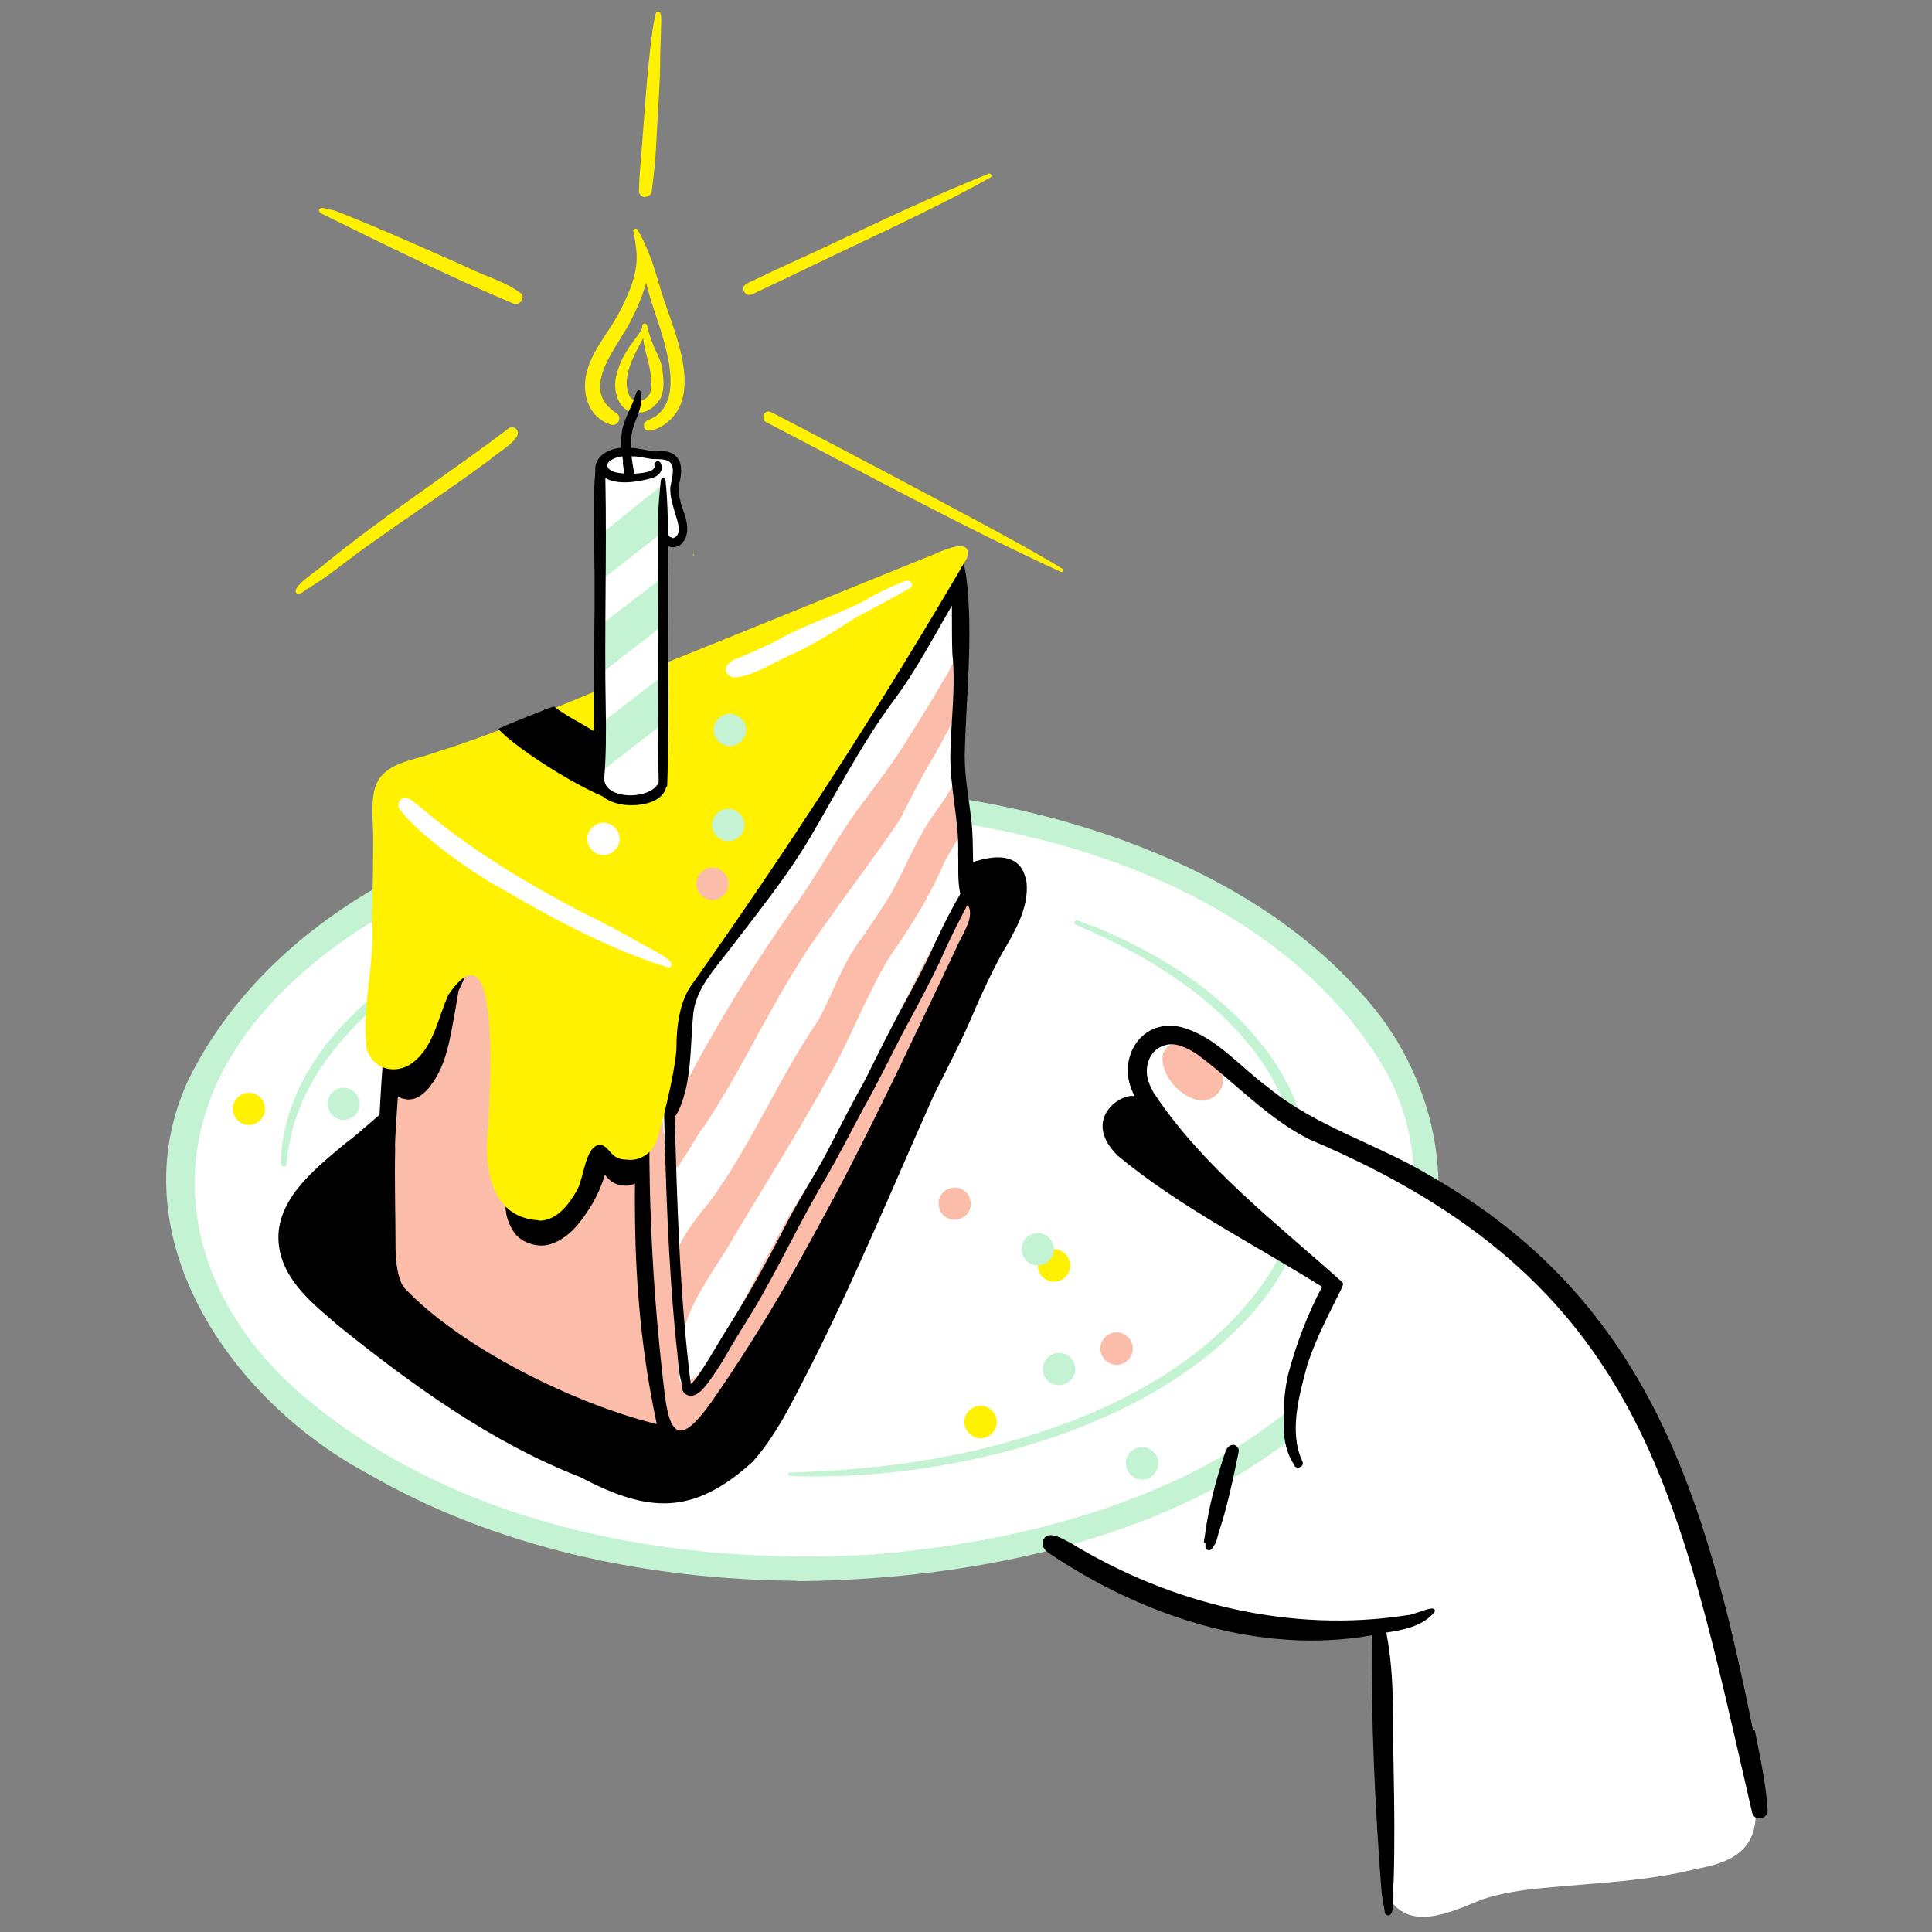 <svg width="500" height="500" fill="none" xmlns="http://www.w3.org/2000/svg"><rect width="100%" height="100%" fill="#808080" stroke="none"/><path d="M365.067 489.41s-.2 0-.2-.2c0 0 0 .1.1.2h.2-.1zm88.1-30.1c2.9 13.9 1.6 21.6-13.9 24.3-13.1 3.3-26.6 3.7-39.9 5-5.4.5-10.8 1.3-15.9 3-7 2.8-17.7 8.2-23.4.5-3-12.4.4-25.5 0-38.1-2.4-.9-1.4-4.4-1.8-6.4-.1-3.4 0-6.7 0-10.1 0-2.5 0-4.9-.1-7.4-1.2-2.7-1.2-5.9-1.7-8.9-8.2.8-12 2.4-20.5-1.6-3.1-.5-6.5-.5-9.5-1.5-12.5-1-25-3.2-36.4-8.4-10.5-4.8-23-8.7-25.1-21.7-.1-28 40.8-49.4 64.7-55.1 19.8-4.5 40.8-1.1 59.2 7.2 11.9 3.7 23.5 9.7 30.1 20.7 3.7-2.9 5.5 3.6 6.9 6 1.2.8 1.4 2.3 2 3.6.8 1.9 1.6 3.9 2.4 5.8.8 3.2 6.2 9 1.5 11.2 9.6 23.2 16.7 47.4 21.4 72.1v-.2z" fill="#fff"/><path d="M208.968 204.91c88.5 0 160.2 44.5 160.2 99.4 0 54.9-71.7 99.4-160.2 99.4-88.5 0-160.2-44.5-160.2-99.4 0-54.9 71.7-99.4 160.2-99.4z" fill="#fff"/><path d="M206.268 409.11c-38.7-.3-78.2-8.5-111.9-28.2-35.2-19.1-64.1-61.5-45.6-101.5 47.8-96.3 236.1-98.3 303.3-22.6 19.2 20.6 26.6 52.1 13.9 78-29.3 56.5-100.6 73.9-159.7 74.4v-.1zm19.4-6.8c49.9-4 107.8-21.3 133.5-67.8 9.1-17.5 9.1-39 0-56.4-48.9-87-226.8-88.3-290.1-17.2-29.1 32.4-22.8 72.8 9.3 100.3 40.3 34.1 96 44.1 147.5 41.1h-.2z" fill="#C3F3D2"/><path d="M210.469 382.11c-2 0-4.1 0-6.1-.2-.2 0-.4-.2-.4-.4s.2-.4.4-.4c14.6-.5 29.3-1.8 43.7-4.8 29.4-6.2 61.5-19.3 79.2-44.7 1.4-2 2.6-4.1 3.6-6.2 1-2.1 1-2.2 1.5-3.2.1-.2.4-.4.6-.5.6-.3 1.4 0 1.7.7.5.8-1.1 3.3-1.5 4.2-1.7 3.3-3.7 6.5-6 9.5-25.3 32.6-76.9 46.1-116.6 46h-.1zm122.4-95.401c-7.8-19.9-25.9-33.5-44.5-42.8-2.6-1.3-5.3-2.5-7.9-3.7l-2.1-.9c-.3-.1-.5-.5-.3-.8.2-.3.5-.5.8-.3 1.7.6 3.4 1.3 5.1 1.9 18.6 7.8 36.7 19.6 47.4 37.1 1.6 2.7 3 5.5 4.1 8.4.7 1.7-1.8 2.8-2.6 1.1zm-260.201 14.6c.3-19.8 13.8-36.7 29.4-47.6 1.1-.9 2.5.9 1.4 1.7-11.5 8.7-21.9 19.7-26.7 33.5-.8 2.2-1.4 4.4-1.8 6.7-.4 1.9-.7 3.8-.8 5.7 0 .8-1.4.8-1.3 0h-.2z" fill="#C3F3D2"/><path d="M265.667 228.21c.7 6.9-3.2 13.1-6.5 18.8-2.5 4.6-4.7 9.3-6.8 14.1-3.1 7.5-6.9 14.7-10.5 21.9-10.8 24.1-20.8 48.5-32.8 72-4.2 8.1-8.2 16.5-14.3 23.3-15.3 13.9-26.9 13.3-44.5 4-22.9-8.9-43.1-23.5-62.2-38.8-6.5-5.6-14.4-11.6-15.8-20.6-1.9-11.8 9.1-20.3 17.1-27 4.4-3.2 8.2-7.3 12.7-10.2 2.4.7-.9 3.1-1.6 4 2-1.6 4.7-4 7.3-2.3 37.6-24 79.7-40.3 121.6-55.2 6.1-2.3 12.1-4.8 18.1-7.3 5.9-2.9 16.6-6.2 18.1 3.1l.1.2z" fill="#000"/><path d="M250.367 227.61c.4 3.6 3.8 6.9 2.2 10.6-5 9.8-10.7 19.4-14.9 29.6-5.1 11.5-11.2 22.4-17.1 33.5l-16.5 30.3c-3.6 6.4-22.2 43.2-29.4 39.3-.5-.2-.9-.6-1.3-1-17.6.4-35.5-12.2-50.4-20.6-23-11-23.4-20.5-22.2-44.3 1.7-21.7 2.4-43.1 3.7-64.7 2.3-14.3 6.2-24.4 19.9-31.1 16.2-8.4 34.1-12.4 50.8-19.4 22.6-9.8 43.3-23.7 63.1-38 .5-1.6 2-2.6 3.6-2.8 2.5-2.3 5.6-1.9 6 1.8.2.8.7 1.9-.2 2.6 2.6 13.6.1 27.7.1 41.4-.1 5.4.8 10.7 1.4 16 .4 5.6 0 11.3 1.1 16.9l.1-.1z" fill="#FBBDA9"/><path d="M177.068 358.409c-1.5-.6-1.4-2.5-1.5-3.8-.1-1.2-.1-2.5 0-3.7v-1.8c-.6-2.4-.2-5.5-.5-7.7-.3-4-.4-8-.4-12v.1h-.4c-.3-1.8-.5-3.6-.6-5.4 0-2.1-.2-4.3-.2-6.4v-4.8c.3-.6.5-1.2.8-1.8v-.7c-.3-6-1-11.9-1.4-17.9-.3.4-.6.7-1.1.8-.1-1.1-.2-2.3-.3-3.4-.1-1.8-.3-3.6-.4-5.4v-.3c-.1-.3-.4-.5-.6-.6h-.4c.6-3 2.2-5.6 3.7-8.2 1-1.9 1.9-3.7 3-5.6-1.3-2 .5-5.5.8-7.6 2.1-8.5 7.8-15.3 12.3-22.7 2.1-3.6 4.2-7.2 6.3-10.7 1.5-2.1 2.9-5.7 5.4-6.6 7.4-10.4 14.4-20.9 21.5-31.5 5.3-7.6 10.6-15.2 14.6-23.5 1.2-2.2 2.2-4.5 2.9-6.8.4-1.4.5-2.8 1-4.2.8-2.3 3.9-3.1 5.6-1.4 2.2 1.6 1.1 10.6 1.2 13.5-.6 7.3-.6 14.6-.2 22 .1 9.8 2.1 19.4 2.2 29.2.4 6.9.4 11.2-4 16.9-.1.2-.2.3-.3.5-.5.9-1 1.9-1.5 2.8-1.8 3.3-3.8 6.6-5.6 9.9-1.8 3.6-3.6 7.1-5.4 10.7-2.9 6-5.5 12.1-8.5 18-2.5 4.7-4.8 9.5-7.4 14.2-1.9 3.5-4.1 6.8-6.2 10.2-1.7 2.8-3.4 5.7-5.1 8.5-2.3 3.4-4.2 7-6 10.6-2.3 4.1-4.5 8.3-6.7 12.5-2.5 4.8-5.2 9.5-8 14.1-1.7 2.6-4.9 9.2-8.6 9.2-3.7 0-.6 0-.9-.1l1.1-.8-.2 1.7z" fill="#fff"/><path d="M248.267 212.411c0-1-.2-1.9-.3-2.9.3-.9 0-2-1.2-1.9.5-.8 1.1-1.5 1.5-2.3.7-1.4-1.3-2.5-2.1-1.3-1.5 2.6-3.3 5-5 7.5-4.3 6.3-7 13.4-10.7 20-2.3 3.7-4.8 7.4-7.3 11.1-5.2 6.5-7.5 14.5-11.5 21.6-10.4 15.2-17.3 32.4-28.3 47.2-1.8 2-10.6 13-7.8 14.9.3 4.8.3 9.7 0 14.6 0 .5.4.8.8.9 0 .2-.2.5 0 .7.2.5.9.5 1.1 0 2.4-7.3 7.1-13.5 11.1-20.1 8.5-14.4 17.5-28.5 25.6-43.2 5.9-10.2 9.8-21.2 15.9-31.3 5.4-7.8 10.5-15.7 14.2-24.5 1.6-3.1 3.5-6.1 5.4-9 .7-1.1-.4-2.3-1.5-1.9l.1-.1zm-70.8 127v-.3h.1c0 .1 0 .2-.1.3zm4.5-47.501c11.2-16.7 19-35.5 30.9-51.7 6.5-9.4 13.6-18.5 20-28.1 2.9-5.6 5.7-11.3 9-16.7 2.4-4.4 4.8-8.7 7.1-13 .4-.8-.4-1.8-1.2-1.5 0-1.7.1-3.5 0-5.2.3-.6 1.5-2.4.9-2.9.2-.6.8-1.3.4-1.9-.3-.5-1.1-.5-1.4 0-1.5.3-2 3.3-3.1 4.4-2.8 5-5.8 9.9-8.9 14.7-4.3 7.3-9.5 13.8-14.5 20.6-4.7 6.7-8.7 13.8-13.2 20.6-8.2 11.6-16.1 23.5-23.1 35.8-3.1 5.3-6.1 10.6-8.7 16.2-.4 1.2-2.6 3.5-1 3.5-.5.3-.4.8-.5 1.3-.3.4-.3.9-.3 1.4-1.1.4-.3 2.1-.5 2.9.3 2.4 0 5.1.7 7.3-.2.6-.4 1.1 0 1.6-.3.4-.7.8-.1 1.2 1.1 0 2.1-2.3 2.8-3.2 1.6-2.5 3.1-5.1 4.7-7.6v.3z" fill="#FBBDA9"/><path d="M254.069 232.71c-.1-.2-.3-.4-.4-.5-.1-.5-.4-.9-.9-1.1-1.5-6.2-.6-12.6-1.4-18.9-.6-5.5-1.7-10.8-1.7-16.5.3-15.4 2.3-31.1.4-46.4-.2-1.4-.5-2.9-1-4.2-.6-1.9-3.7-1.2-3.5.8 1.2 7.7.6 15.5.9 23.2.9 8.5-.3 16.9-.5 25.4-.3 8.9 2.3 17.7 2 26.6.2 3.1-.7 11.9 2.6 13.3 1.8 3.1-1.9 7.9-3.1 11-19.1 40.2-37.9 80.9-63.4 117.5-7.9 11-10.8 9.4-12.2-3.4-3.7-31.2-4.8-62.9-2.9-94.3.2-2.1-3-2.3-3.2-.3-1.5 35.5-3.7 66.8 4.2 103.6h-.2c-21.1-5.2-50.7-19.7-65.5-35.6-1.5-2.9-1.8-6.3-1.9-9.5 0-8.7-.3-17.5-.1-26.2-.5-2.8 4.5-48.8-1.9-38.4-1.7 19.5-3.1 38.9-2.6 58.5-.4 8.7 0 18.7 8.4 23.6 15.2 13.3 34 21.6 52.6 28.8 5 1.6 10.2 3.9 15.4 3.6 17.1 3.5 66.4-107.7 76.3-125.7 2-4.6 5.9-9.7 3.7-14.8l-.1-.1z" fill="#000"/><path d="M251.268 228.709c-.6-.2-1.2 0-1.5.5-.4.6-.7 1.3-1.1 1.9-3.2 5.5-6 11.3-8.6 17.1-1.8 3.6-3.7 7.2-5.6 10.7-3.8 6.8-7.2 13.8-10.7 20.8-3.1 5.5-6 11.2-8.9 16.8-3.1 6.2-7 12.1-10.3 18.2-5.1 9.9-10.4 19.8-16.4 29.2-2.2 3.5-4.2 7.1-6.5 10.6-.9 1.3-1.7 2.7-2.9 3.7-2.9-23.2-3.5-46.7-4.2-70 0-2.2.1-4.4.2-6.7 0-3.3.5-6.5.5-9.8 0-3.5.5-7.4.7-11 0-1.5-2.1-1.8-2.4-.3-.5 3.1-.9 6.3-1.1 9.4 0 3.8-.3 7.5-.3 11.3-.6.7-.4 1.8-.4 2.8.5 21.4 1.1 42.9 3.3 64.3.4 2.7.4 6.6 1.3 9.6 0 1.4.2 2.8 1.7 3.3 2.6.9 5.1-3.2 6.5-5.1 1.6-2.3 3.1-4.8 4.5-7.3 2.8-4.8 5.9-9.4 8.6-14.3 5.5-9.8 10.3-19.9 16.1-29.6 3.4-5.9 6.5-12 9.7-18 4-7 7.4-14.3 11.2-21.4 3-5.5 5.9-11 8.6-16.6 2.2-5.2 4.8-10.2 7.4-15.2.6-1.1 1.2-2.2 1.6-3.4.3-.6 0-1.3-.7-1.6l-.3.1z" fill="#000"/><path d="M247.968 146.609c-3.5-1-4.8 3.9-6.5 6.2-1.9 3.1-3.9 6.2-5.6 9.5-9.1 16.1-20.3 31-28.6 47.6-2.2 2.1-3.4 5.3-5.1 7.9-1.8 3-3.9 6-6 8.9-6.3 9.3-13.5 17.9-19.4 27.5-3.9 7-2.6 15.2-2.7 22.9.2 1.6-.8 4.4.2 5.7 0 1.6-.7 4.5-.5 6.1 1.1 1.5 2.9-4.1 3.2-5.1 2.1-7 1.7-14.7 2.5-21.9.9-6.2 5.2-10.8 8.9-15.6 7.1-9.3 14.8-18.8 20.9-28.9 7.1-12 13.4-24.4 21.7-35.7 6.2-8.2 10.9-17.4 16.1-26.2 1.2-2.6 4.3-6.8.6-8.7l.3-.2zM166.466 302.01s.1-.2.2-.2c-.3-.4-.5-.9-.6-1.4v-.1c0-.2 0-.3-.1-.5v-3.5h-.3v-2.7c0-3.7.1-7.5 0-11.2 0-2.1.1-4.1-.1-6.2 0-1.2-.4-2.4-.9-3.4-3.4-5.9-9.5-3.2-14-.3-1.6 1-2.9 2.4-4 3.9-.9.5-1.7 1.3-2.4 2-5.2 5.8-9 12.7-11.6 20-1.5 4.2-2.9 9.4-1.8 13.9-.1 2.5 1.2 5.5 2.7 7.3 1.5 1.6 3.7 2.5 5.8 2.7 2.9.3 5.6-1.2 7.8-3 2.4-2 4.1-4.6 5.8-7.2 1.5-2.5 2.7-5.2 3.6-8.1 1.1 1.6 2.7 2.7 4.8 2.8 2 .3 3.7-.8 5.3-1.9.9-.6.9-1.9.2-2.7h-.1l-.3-.2zm-53.799-57.2c-2.6 1.2-4.7 3.2-6.4 5.4-5.7 7.9-5.9 17.1-3.7 26.2-.3.2-.6.4-.8.7 0-.3 0-.7-.4-.8-.3 0-.6.1-.7.4-1.1 3.1.6 7.1 4 7.7 2.8.7 5.3-1.4 6.8-3.5 4.3-5.6 5.1-12.9 6.4-19.7.3-1.6.5-3.2.8-4.8 1.1-2.2 2.1-4.4 2.5-6.8.5-4.8-4.7-6.5-8.4-4.8h-.1z" fill="#000"/><path d="M139.468 315.81c-12.8-.6-14.4-14.4-13.1-24.6.2-6.6 3.7-54.2-10.3-33.8-2.9 6.3-3.9 14.4-10.3 18.3-4.4 2.4-9.7.5-10.9-4.5-1.3-11.1 2.3-22.3 1.4-33.4.2-7 .3-14.1.3-21.1 0-4.3-.7-8.7.5-12.9 2-6.4 9.6-6.9 15-8.9 17.8-5.5 34.8-13.2 52.1-20.1 25.9-10.3 51.6-20.9 77.4-31.3 2.5-1.1 10.3-4.7 8.7.9-22 37.7-45.8 74.5-71 110.1-3.6 4.6-4.2 12-4.2 16.3 0 4.3-2.7 16.6-5.2 24.6-1.2 3.1-4.4 5.2-7.7 4.7-4.3 0-4.1-3.3-6.9-3.9-4 .5-4.1 9-6.1 12.1-2.1 3.6-5.2 7.7-9.8 7.6l.1-.1z" fill="#FFF100"/><path d="M128.268 229.209c-7.9-4.8-15.6-10.2-22.2-16.7-.9-.9-1.7-2-2.6-3-.6-.7-.4-1.8.2-2.5 1.4-1.4 3 .3 4.2 1.1 13 11.2 27.6 20.1 42.8 28 4.9 2.4 9.8 5 14.6 7.7 1.2.9 11.7 5.5 7.7 6.6-15.8-4.9-30.5-13-44.7-21.3v.1zm61.301-53.9c-3.7-1.6-.9-4.5 1.8-5.1 3.4-1.5 6.7-2.9 10-4.6 8.1-4.7 17.3-6.9 25.2-11.8 2.6-1.3 5.2-2.5 7.9-3.5 1.2-.5 2.2 1.3 1 1.9-4.6 2.6-9.2 5.1-13.8 7.5-5.5 3.5-10.9 7-16.8 9.7-4.7 1.9-10.2 5.9-15.3 5.9z" fill="#fff"/><path d="M171.167 203.51c-4.4 3.4-10.1 3.2-14.8.3.2-.2.3-.4.3-.6-1-.5-.8-1.8-1.1-2.8l-.6-.6c0-2 1.7-7.8-.5-8.7.2-.2.2-.6-.2-.7.3-1-.9-1.3-1.6-1.8-3.1-1.9-6.4-3.5-9.2-5.7h-.3c-.7.2-1.4.4-2.1.7-.3.1-.6.3-.9.4-3.7 1.5-7.5 2.9-11.2 4.6 4.5 5.3 25.6 18.5 32.3 19.1 3.6.4 7.4-.6 9.9-3.4.3-.3.3-.8-.2-.9l.2.1z" fill="#000"/><path d="M176.867 135.709c0 .4 0 .9-.2 1.3.6 2.2-1.7 4.8-4.4 3.1-1.3-.8-1.1-2.4-1.6-3.6-.9 13.6 1.4 27 1.7 40.6.1 6.9-.6 13.9-1 20.8.3.5.4 1.2.4 1.8-.9 6-5.9 9.7-11.5 8.1-4-.7-5.699-3.7-5.199-7.6 0-3.5.6-6.9.7-10.3 0-10.1.499-20.2.199-30.3-1-5.9-.1-12.1 0-18.1v-9.6c.2-2.8-1.1-10.6 1.2-13.2 0-.9.5-1.6 1.2-2.1h.3c.7.2 1.4.3 2.1.3.8.5 1.8.4 2.7.4.9.2 1.8.4 2.7.4.7 0 1.4 0 2.2-.2.3 0 .5.2.8.3 1.2-.9 2.9-.9 4.7.5 2.3 2.1 1.6 5.5 1.5 8.3 0 1.5-.2 2.9-.2 4.4 1.8.6 1.6 3.1 1.8 4.6l-.1.1z" fill="#fff"/><path d="M179.368 143.61h-.1c.1 0 .2-.2.3-.2v.3h-.2v-.1z" fill="#FFF100"/><path d="M154.467 148.711c0-3.3-.3-6.4.1-9.7 5.9-4.7 11.3-9.2 17.3-13.8-.1 1.8.1 3.6.3 5.3 0 2.2-.2 4.5 0 6.7-6 4.7-11.8 9.2-17.8 13.9v-2.4h.1zm21.201-26.401c.2-.1.3-.2.5-.4 0 .3 0 .6-.2.8 0-.2-.2-.3-.3-.5v.1zm-4.4 27.401c-.2 3.2-.1 6.4-.2 9.6v-.3 3.2c-5.5 4.4-11.2 8.6-16.6 13 0-4.2.1-8.3-.2-12.5 5.6-4.4 11.3-8.7 16.9-13h.1zm.1 33.8v3.9c-5.2 4.2-10.7 8.2-15.9 12.5-.4-4-.6-8.1-.7-12.1 5.5-4.3 11-8.5 16.5-12.7v8.4h.1z" fill="#C3F3D2"/><path d="M169.868 120.611c.2.8-.5 1.5-1.3 1.6-1.3.7-2.9.9-4.3.9-1.8-.2-3.7-.2-5.5-.7-.7 0-1.2-.6-1.5-1.2-3.1-5.4 11.7-5.1 12.6-.6z" fill="#fff"/><path d="M158.167 109.911c-6.2-1.9-7.9-8.7-6.1-14.4 1.6-5.2 5.3-9.4 7.9-14.1 2.5-4.8 5-10 4.8-15.5-.1-1.7-.4-3.4-.6-5.1 0-.5-.3-1 0-1.4.2-.3.6-.3.8 0 1.9 3.5 3.5 7.1 2.8 11.2-.7 4.1-2.3 7.9-4.1 11.6-3.4 7.3-14.4 18.4-4 24.8 1.4 1.1.2 3.4-1.5 2.9z" fill="#FFF100"/><path d="M166.767 110.61c-.6-1.7 1.4-2 2.5-2.6 9.5-6 .5-24.6-1.6-33.1-1.2-5.1-2.7-10.2-3.8-15.3.9-2.4 4 5.9 4.3 6.6 1.3 3.2 2.2 6.8 3.2 10 3.2 10 11.6 27.6-.6 34.4-1.2.5-3.3 1.6-4.1 0h.1z" fill="#FFF100"/><path d="M168.467 99.01c.2-4-1.7-7.6-2-11.5-2.3 4.3-6.1 10.7-3.3 15.401.5.4.9.8 1.6.8 1.5.2 2.6-.5 3.4-1.8.4-.9.3-2 .4-2.9h-.1zm2.9-3.5c.4 2.5.7 5.401-.5 7.701-1.1 1.7-2.8 3.3-4.8 3.5-5.8 1.1-7.9-5.6-6.4-10.1.7-2.8 2.1-5.4 3.9-7.8.9-1.3 2-2.5 2.6-3.9 0-.5 0-1.2.7-1.2.6.1.7.6.7 1.1.3.9.5 1.8.8 2.6.8 2.7 2.5 5.2 3.1 8l-.1.1zm-38.399-16.9c-16.9-7.1-33.4-15.3-49.9-23.4-.6-.3-.7-1.2 0-1.4 1.2 0 2.4.5 3.6.7 11.5 4.5 22.8 9.6 34.1 14.6 4.7 2.4 10.3 3.8 14.3 7 .7 1.3-.7 3-2.1 2.5zm-56.1 75c-2.2-1.4 6.1-6.5 7.1-7.6 15.3-12.5 31.9-23.2 47.6-35.1.6-.5 1.6-.4 2.1.2 2.1 2.3-5.4 6.3-6.8 7.8-11.1 8.2-22.7 15.8-33.9 23.9-4.3 3.2-8.5 6.6-13.1 9.4-1 .4-1.8 1.7-3 1.4zm197.7-5.599c-25.9-11.9-50.9-25.6-76.2-38.7-1.1-.5-1.1-2.2 0-2.7.8-.4 1.5.3 2.3.6 1.3.7 2.6 1.4 4 2.1 16.3 8.5 32.6 17.1 48.8 25.8 7 3.8 13.9 7.5 20.7 11.6.3.2.6.4.8.5.4.3 0 1-.4.8zm-82.1-72.5c-.6-1.6.8-2.2 2-2.7 2.8-1.3 5.6-2.7 8.5-4 17.6-8 34.9-16.7 52.8-23.8h-.1c.7-.5 1.4.7.5 1-11.6 6.5-23.6 12.1-35.6 17.8-6.1 2.9-12.2 5.8-18.2 8.7l-5.7 2.7c-1.4.6-3.1 2.1-4.2.1v.2zm-25.5-24.501c-.9 0-1.7-.8-1.6-1.7 0-2.7.3-5.4.5-8.1.9-11.1 1.5-22.3 3-33.3.2-1.1.3-2.2.6-3.3.1-.5.1-1 .4-1.4 1.7-1.2 1.2 3.1 1.2 3.8 0 2.6-.2 5.2-.2 7.8 0 6.6-.6 13.3-.9 19.9-.2 4.9-.6 9.9-1.3 14.8-.1.8-.8 1.4-1.6 1.4l-.1.1z" fill="#FFF100"/><path d="M176.067 129.51c-1.2-3.6.3-4.7.2-8 0-2.5-1.5-4.4-4.1-4.7-1-.2-2 .1-3 0-2.1-.3-4.1-.9-6.2-.9h-2.2c-3.2.1-7.1 2.3-6.7 6-.6 6.9-.3 14-.3 21 .5 19.5-.8 39 .4 58.4 0 4.3 2.6 6.1 6.8 6.9 3.7.6 10.3-.1 11.4-4.4.1-.1.2-.3.3-.4.7-20.7 0-41.4.3-62.1 1.1.7 2.7.2 3.5-.7 1-1 1.4-2.4 1.4-3.8 0-2.4-1.2-4.8-1.8-7.1v-.2zm-2.1 9.6c-.5 0-1-.4-1-.9-.2-4.5-.2-9.1-.7-13.5 0-.5-.2-1.2-.8-1-.4.1-.5.7-.5 1.1-.3 3-.6 5.9-.6 8.9 0 22.9-.4 45.8.1 68.7-1.7 4.6-14 4.8-14.1-.9.5-6 .5-12.1.4-18.1-.4-19.9.3-39.8-.1-59.7 3.2 1.9 8.4 1 11.8.1 1.9-.5 3.5-2 2.5-4-.5-.9-1.8-.3-1.5.6.2 1.9-3.9 2.1-5.6 2.2-.7 0-2.1 0-2.7-.1-1.1-.1-2.2-.2-3.1-.8-.9-.5-1.2-1.4-.5-2.2.8-.7 1.8-1.1 2.8-1.3.2 0 .4 0 .6-.1h2.3c2-.1 3.7.5 5.7.7 3.3 0 5.6 0 5.1 4.1-.1 1.1-.4 2.1-.6 3.2-.1 2.5.7 4.8 1.4 7.2.4 1.3.8 2.5.8 3.8 0 1-.6 2.1-1.7 2.2v-.2z" fill="#000"/><path d="M161.266 119.61c-.4-2.7-.7-5.4-.3-8 .6-3.5 2.7-6.5 3.7-9.9.1-.4.4-.8.7-.7.3 0 .4.3.4.6.4 1.4.2 2.9-.2 4.3s-1 2.7-1.5 4.1c-1 2.8-.9 6.1-.5 9.1.1.8.3 1.7.4 2.5 0 .3.2.8 0 1-.2.3-1.4.1-1.8.1-.4 0-.4 0-.5-.1-.3-.3-.3-2-.5-2.9l.1-.1z" fill="#000"/><path d="M274.067 350.109c2.3 0 4.2 1.9 4.2 4.2 0 2.3-1.9 4.2-4.2 4.2-2.3 0-4.2-1.9-4.2-4.2 0-2.3 1.9-4.2 4.2-4.2zm21.5 24.401c2.3 0 4.2 1.9 4.2 4.2 0 2.3-1.9 4.2-4.2 4.2-2.3 0-4.2-1.9-4.2-4.2 0-2.3 1.9-4.2 4.2-4.2zm-210.199-91c1.2-2 3.8-2.6 5.7-1.4 1.9 1.2 2.6 3.8 1.4 5.7-1.2 2-3.8 2.6-5.7 1.4-1.9-1.2-2.6-3.8-1.4-5.7z" fill="#C3F3D2"/><path d="M253.768 363.811c2.3 0 4.2 1.9 4.2 4.2 0 2.3-1.9 4.2-4.2 4.2-2.3 0-4.2-1.9-4.2-4.2 0-2.3 1.9-4.2 4.2-4.2zm19-40.5c2.3 0 4.2 1.9 4.2 4.2 0 2.3-1.9 4.2-4.2 4.2-2.3 0-4.2-1.9-4.2-4.2 0-2.3 1.9-4.2 4.2-4.2zm-206.2-39.9c2 1.2 2.6 3.8 1.4 5.7-1.2 2-3.8 2.6-5.7 1.4-2-1.2-2.6-3.8-1.4-5.7 1.2-2 3.8-2.6 5.7-1.4z" fill="#FFF100"/><path d="M288.968 344.811c2.3 0 4.2 1.9 4.2 4.2 0 2.3-1.9 4.2-4.2 4.2-2.3 0-4.2-1.9-4.2-4.2 0-2.3 1.9-4.2 4.2-4.2z" fill="#FBBDA9"/><path d="M191.868 215.909c-1.3 1.9-3.9 2.4-5.8 1s-2.4-3.9-1-5.8 3.9-2.4 5.8-1 2.4 3.9 1 5.8z" fill="#C3F3D2"/><path d="M187.767 231.11c-1.3 1.9-3.9 2.4-5.8 1s-2.4-3.9-1-5.8 3.9-2.4 5.8-1 2.4 3.9 1 5.8z" fill="#FBBDA9"/><path d="M158.568 213.709c1.9 1.3 2.4 3.9 1 5.8s-3.9 2.4-5.8 1-2.4-3.9-1-5.8 3.9-2.4 5.8-1z" fill="#fff"/><path d="M191.267 185.51c1.9 1.3 2.4 3.9 1 5.8s-3.9 2.4-5.8 1-2.4-3.9-1-5.8 3.9-2.4 5.8-1zm75.4 134.1c2.1-1.1 4.6-.3 5.6 1.8s.3 4.6-1.8 5.6-4.6.3-5.6-1.8-.3-4.6 1.8-5.6z" fill="#C3F3D2"/><path d="M250.767 309.61c1.1 2.1.3 4.6-1.8 5.6s-4.6.3-5.6-1.8-.3-4.6 1.8-5.6 4.6-.3 5.6 1.8z" fill="#FBBDA9"/><path d="M346.569 329.91c-8.4-6.2-19.8-9.8-26-17.6-9.3-8.5-19-16.7-26-27.2.4-4.8-16.6 2.6-5.4 13.9 16.6 13.8 36.5 23.5 54.7 35.1 2.8 1.4 5.1-2.3 2.7-4.2z" fill="#000"/><path d="M415.267 345.211c33 58-97.7 72.9-80.5 9 .2-1.5 1.3-2.8 2.8-3.2 2.2-6.8 6-12.8 8.7-19.4-7.3-4.7-13-11.3-19.4-17-2.5-1.1-4.2-3.9-6.2-5.8-1.4.8-8.2-7.6-9.6-8.9-6.3-4.3-11.4-10-14.3-17.2-3.6-7.1-.9-15.6 8.1-15.1 4.9.8 8 3.6 11 7.1 3.3 3.8 7.3 7.2 10.9 10.6 2.9-.7 7.1 4.2 9.8 5.5 6.5 4.1 13.6 8.3 20.4 11.6-.1 0-.3-.1-.4-.2 21.7 10.5 43.7 23.8 58.6 43h.1z" fill="#fff"/><path d="M309.768 270.011c3.5 2 7.2 5.8 6.7 10.1-.3 2.9-3.1 5-6 4.7-4.9-.8-9.9-6.2-9.6-11.3.1-2.2 2.3-3.9 4.5-3.6 1.4-.6 3-.6 4.4 0v.1z" fill="#FBBDA9"/><path d="M367.468 417.11c-1.2.4-2.5.9-3.3.9-30.2 4.7-61.2-2.9-87.1-18.7-1.8-.9-5.9-3.6-7.1-.7-.4 1.4.2 2.4 1.3 3.2 24.1 16.3 54.6 26.6 83.8 21.4-.3 22.3.8 44.5 2.5 66.8.3 1.5.5 3.1.8 4.6-.1.6.4 1.1.9 1.1 2 .1 1.1-6.9 1.4-8.6.3-9.8.2-19.5 0-29.3-.3-11.8.4-23.7-1.9-35.3 4.5-.7 9.2-1.6 12.3-5.1.3-.2.4-.7.1-1-.6-.4-2.2.2-3.7.7zm3.2.4c-.1 0-.2 0-.3-.1.1 0 .2 0 .3.1zm-58.7-18.2v1.2c0 .2.2.3.3.4 0 .1.2.2.2.2.8.4 1.4-.5 1.7-1.1.8-1 1-2.9 1.4-3.9 2.2-6.7 3.6-13.6 5-20.4.2-.8-.5-1.7-1.3-1.8-1.5 0-2 1.3-2.4 2.6-2.3 6.9-4.2 14.1-5.1 21.3-.1.5-.2.9-.2 1.4l.4.1zm141.7 48.4c-12.2-60-26.7-111-83.5-143.4-13.7-8.3-29.7-12.7-42.1-23-7.3-5.3-13.4-13.1-22.4-15.5-10.2-2.4-16.7 7.9-12.5 16.9 1.6 4 4.2 7.7 7.1 10.9 5.3 6 11.1 11.4 16.9 16.9 5.4 5.5 11.1 10.8 17.2 15.6 2.5 2.4 5.2 4.5 7.9 6.7-3.9 7.3-6.8 15-8.9 22.9-.7 3.3-1.2 6.6-1 10-.4 4.6-.1 9.3 2.5 13.3.4 1.5 2.8.7 2.2-.8-3.6-7.6-.8-17.3 1.3-25.1 2.3-7 5.8-13.5 9.1-20.2h-.1c.2-.2.3-.6.1-1-17.1-15.4-35.8-29.5-48.7-48.8-.5-.7-.8-1.6-1.2-2.3 0-.1-.1-.2-.1-.3 0 0 0-.2-.1-.2v-.1c-.2-.4-.3-.9-.4-1.3-.7-3.3.7-7.2 4.2-8.3 3-1.1 6.1.6 8.6 2.2 9.8 7.2 18.1 16.6 29.2 22.1 86.5 36.6 95.3 91.1 114.5 174.3.3 1 1.1 1.4 1.9 1.4.8 0 2.1-.7 2.1-2-.4-7-2-13.9-3.3-20.7l-.5-.2z" fill="#000"/></svg>